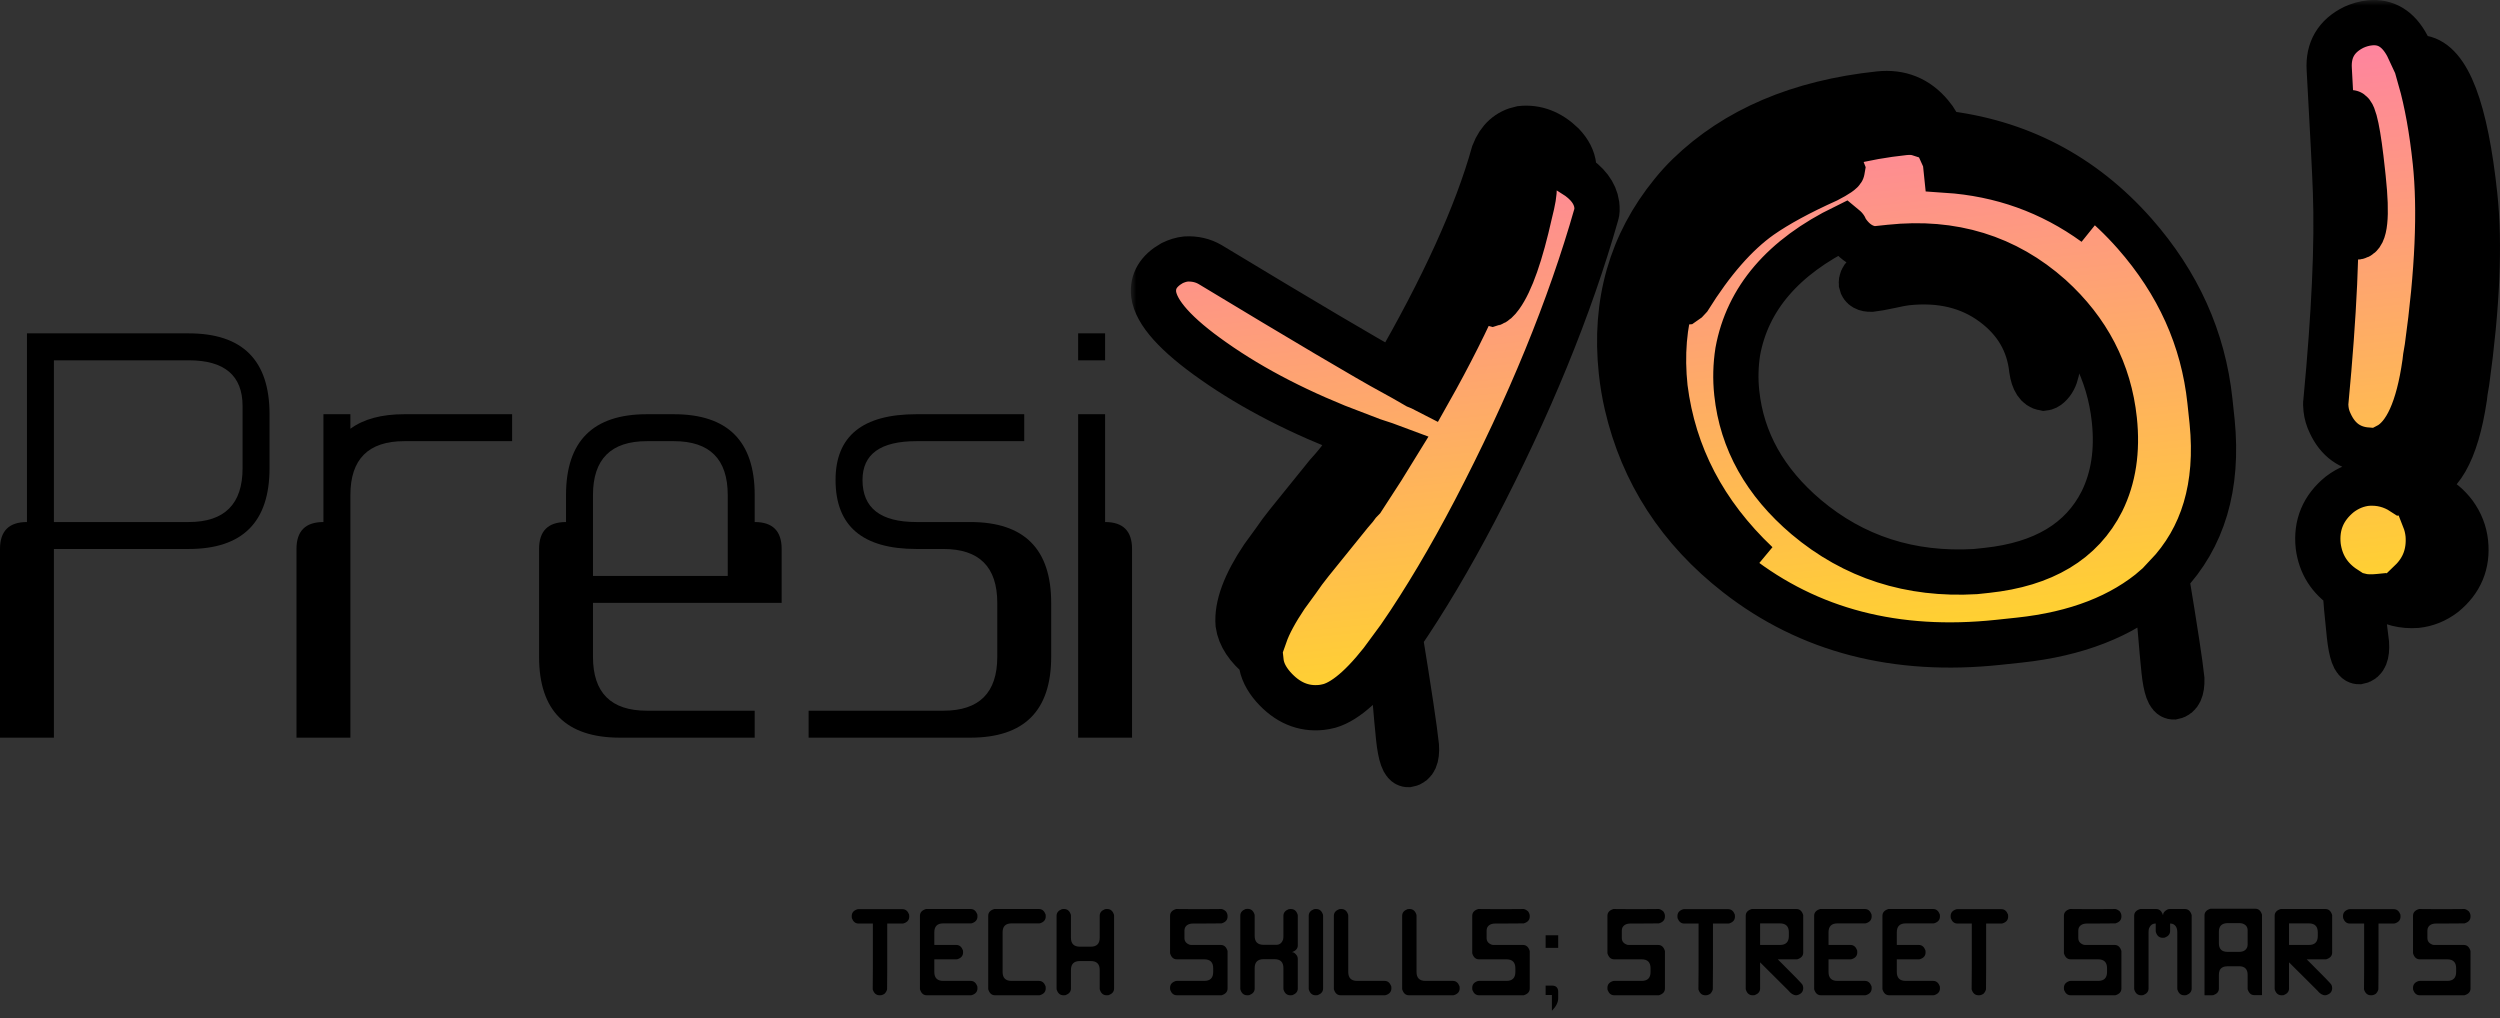 <svg width="221" height="90" viewBox="0 0 221 90" fill="none" xmlns="http://www.w3.org/2000/svg">
<rect x="0" y="0" width="221" height="90" fill="#333333" stroke="none"/>
<path d="M4.765 65.209H0V48.53C0 46.942 0.794 46.148 2.383 46.148V29.469H16.679C21.444 29.469 23.827 31.851 23.827 36.617V41.382C23.827 46.148 21.444 48.53 16.679 48.53H4.765V65.209ZM16.679 46.148C19.856 46.148 21.444 44.559 21.444 41.382V35.902C21.444 33.202 19.856 31.851 16.679 31.851H4.765V46.148H16.679Z" fill="black"/>
<path d="M30.975 43.765V65.209H26.209V48.53C26.209 46.942 27.004 46.148 28.592 46.148V36.617H30.975V37.904C32.135 37.046 33.723 36.617 35.74 36.617H45.271V38.999H35.74C32.563 38.999 30.975 40.588 30.975 43.765Z" fill="black"/>
<path d="M54.802 65.209C50.036 65.209 47.654 62.826 47.654 58.061V48.53C47.654 46.942 48.448 46.148 50.036 46.148V43.765C50.036 38.999 52.419 36.617 57.184 36.617H59.567C64.332 36.617 66.715 38.999 66.715 43.765V46.148C68.304 46.148 69.098 46.942 69.098 48.53V53.296H52.419V58.061C52.419 61.238 54.008 62.826 57.184 62.826H66.715V65.209H54.802ZM52.419 50.913H64.332V43.765C64.332 40.588 62.744 38.999 59.567 38.999H57.184C54.008 38.999 52.419 40.588 52.419 43.765V50.913Z" fill="black"/>
<path d="M76.246 42.431C76.246 44.909 77.834 46.148 81.011 46.148H85.777C90.542 46.148 92.925 48.53 92.925 53.296V58.061C92.925 62.826 90.542 65.209 85.777 65.209H71.481V62.826H83.394C86.571 62.826 88.159 61.238 88.159 58.061V53.296C88.159 50.119 86.571 48.53 83.394 48.53H81.011C76.246 48.53 73.863 46.497 73.863 42.431C73.863 38.555 76.246 36.617 81.011 36.617H90.542V38.999H81.011C77.834 38.999 76.246 40.143 76.246 42.431Z" fill="black"/>
<path d="M100.073 65.209H95.307V36.617H97.69V46.148C99.279 46.148 100.073 46.942 100.073 48.53V65.209ZM97.69 29.469V31.851H95.307V29.469H97.69Z" fill="black"/>
<mask id="path-2-outside-1_122_757" maskUnits="userSpaceOnUse" x="99.965" y="0" width="122" height="70" fill="black">
<rect fill="white" x="99.965" width="122" height="70"/>
<path d="M116.821 62.536C115.202 62.708 113.78 62.1 112.554 60.712C111.918 59.981 111.559 59.241 111.48 58.49L111.448 58.194C110.269 57.241 109.603 56.234 109.45 55.172C109.322 53.588 110.051 51.614 111.637 49.249C111.915 48.86 112.246 48.405 112.63 47.885C113.01 47.326 113.412 46.784 113.835 46.26C114.259 45.736 114.682 45.212 115.106 44.687C115.53 44.163 115.935 43.661 116.324 43.18C116.712 42.7 117.047 42.285 117.33 41.935C117.652 41.582 117.901 41.296 118.077 41.077L118.395 40.684C118.567 40.426 118.845 40.037 119.229 39.517C119.574 39.002 119.815 38.636 119.952 38.422C115.001 36.552 110.777 34.385 107.281 31.92C103.959 29.597 102.193 27.628 101.982 26.014C101.86 24.868 102.402 23.952 103.607 23.265C104.024 23.061 104.43 22.938 104.825 22.896C105.619 22.852 106.336 23.015 106.974 23.387C115.295 28.414 120.706 31.613 123.208 32.985C127.596 25.411 130.541 18.928 132.046 13.537C132.516 12.329 133.318 11.605 134.451 11.365C135.793 11.222 137.021 11.691 138.134 12.771C138.719 13.387 139.047 14.031 139.118 14.703C139.122 14.742 139.133 14.841 139.149 14.999C139.131 15.201 139.126 15.341 139.134 15.42C140.332 16.171 141.005 17.058 141.154 18.081C141.196 18.476 141.186 18.756 141.123 18.923C138.767 27.2 135.184 35.947 130.372 45.163C128.18 49.349 125.978 53.057 123.765 56.287C124.57 61.234 125.052 64.457 125.211 65.958C125.277 66.949 125.035 67.494 124.486 67.592C124.087 67.595 123.804 66.806 123.636 65.227C123.544 64.358 123.425 63.053 123.28 61.311C123.1 59.613 122.966 58.349 122.878 57.52C120.821 60.334 119.036 61.961 117.526 62.401C117.254 62.47 117.019 62.515 116.821 62.536ZM135.609 16.633C135.557 16.519 135.529 16.442 135.525 16.402C135.485 16.406 135.467 16.428 135.472 16.468L135.419 16.533C135.246 16.791 134.832 17.774 134.174 19.481C133.552 21.144 132.946 22.766 132.355 24.346L131.521 26.651C131.652 26.757 131.779 26.823 131.902 26.85C132.134 26.786 132.39 26.559 132.668 26.17C133.573 24.916 134.431 22.468 135.243 18.828C135.525 17.72 135.647 16.988 135.609 16.633ZM126.318 34.631C129.981 28.133 132.549 22.229 134.022 16.921C134.493 15.713 135.295 14.989 136.427 14.749C136.664 14.724 136.965 14.732 137.328 14.773C137.128 14.395 136.812 14.049 136.38 13.736C135.741 13.364 135.163 13.186 134.646 13.201C134.215 13.287 133.925 13.557 133.773 14.012C132.197 19.851 129.228 26.495 124.868 33.947C125.038 34.048 125.29 34.161 125.623 34.286C125.959 34.45 126.191 34.565 126.318 34.631ZM123.314 39.623C122.649 39.374 122.13 39.189 121.758 39.069C120.693 40.7 119.984 41.733 119.631 42.17C117.037 45.201 114.891 47.925 113.19 50.342C112.161 51.929 111.552 53.151 111.363 54.01C111.279 54.339 111.253 54.661 111.286 54.977C111.368 55.367 111.548 55.748 111.827 56.117C112.165 55.163 112.782 54.019 113.679 52.686C113.957 52.297 114.288 51.843 114.672 51.323C115.052 50.763 115.454 50.221 115.877 49.697C116.301 49.173 116.725 48.649 117.148 48.124C117.572 47.6 117.978 47.098 118.366 46.617C118.754 46.137 119.089 45.722 119.372 45.373C119.694 45.019 119.941 44.713 120.113 44.455L120.437 44.121C121.811 42.019 122.77 40.519 123.314 39.623Z"/>
<path d="M166.373 21.992C165.031 22.135 163.95 21.551 163.132 20.24C163.124 20.161 163.098 20.104 163.054 20.069C157.625 22.722 154.48 26.39 153.62 31.074C153.43 32.292 153.4 33.513 153.53 34.737C153.978 38.963 156.024 42.619 159.666 45.707C163.876 49.253 168.859 50.861 174.615 50.529C174.97 50.492 175.306 50.456 175.622 50.422C180.637 49.89 184.034 47.852 185.815 44.308C186.833 42.243 187.198 39.849 186.909 37.124C186.456 32.859 184.573 29.225 181.259 26.223C177.333 22.726 172.606 21.271 167.078 21.858L166.426 21.927L166.373 21.992ZM180.68 34.311C180.11 34.212 179.753 33.67 179.609 32.687C179.353 30.279 178.207 28.324 176.171 26.823C174.091 25.286 171.55 24.677 168.549 24.996C168.233 25.03 167.744 25.122 167.081 25.272C166.339 25.43 165.79 25.529 165.435 25.566C164.917 25.581 164.62 25.413 164.543 25.062C164.477 24.071 166.222 23.386 169.776 23.009C172.461 22.724 175.129 23.399 177.778 25.035C180.226 26.652 181.587 28.564 181.862 30.771C182.033 32.39 181.791 33.494 181.135 34.083C180.99 34.218 180.838 34.294 180.68 34.311ZM149.288 26.382C151.335 23.09 153.454 20.669 155.645 19.118C157.133 18.081 159.096 17.015 161.535 15.917C162.406 15.465 162.852 15.158 162.875 14.996C162.762 14.688 162.566 14.53 162.285 14.519C160.113 14.75 157.541 16.101 154.569 18.573C152.006 20.762 150.08 23.123 148.792 25.656C148.698 25.906 148.664 26.149 148.689 26.386C148.715 26.623 148.786 26.735 148.905 26.722C149.054 26.627 149.182 26.513 149.288 26.382ZM195.357 35.448L195.552 37.284C196.116 42.975 194.763 47.532 191.492 50.954C192.267 55.624 192.729 58.65 192.875 60.032C192.897 60.988 192.653 61.513 192.144 61.607C191.745 61.609 191.464 60.841 191.3 59.3C191.208 58.432 191.093 57.166 190.957 55.503C190.785 53.884 190.657 52.68 190.573 51.89C187.574 54.485 183.547 56.05 178.492 56.587L176.656 56.782C167.613 57.742 159.913 55.744 153.557 50.788C148.463 46.816 145.215 41.81 143.815 35.769C143.592 34.794 143.428 33.813 143.323 32.826C142.682 26.784 144.181 21.533 147.821 17.073C148.279 16.506 148.762 15.975 149.269 15.482C153.433 11.446 159.049 9.053 166.118 8.302C167.974 8.105 169.497 8.722 170.687 10.153C171.097 10.629 171.393 11.156 171.574 11.736C178.403 12.489 184.109 15.457 188.693 20.641C192.553 25.023 194.774 29.959 195.357 35.448ZM169.666 11.819C169.071 10.724 168.131 10.145 166.846 10.082C166.644 10.063 166.464 10.062 166.306 10.079C157.737 10.989 151.636 14.272 148.004 19.929C145.609 23.698 144.66 27.932 145.159 32.631C145.772 38.397 148.28 43.402 152.684 47.646C153.526 48.435 154.402 49.161 155.311 49.823C150.649 45.406 147.942 40.223 147.191 34.272C146.574 28.467 148.083 23.495 151.717 19.355C155.531 15.037 161.072 12.492 168.338 11.72C168.851 11.666 169.294 11.699 169.666 11.819ZM171.716 13.638C171.924 14.095 172.041 14.442 172.066 14.679C172.07 14.719 172.057 14.78 172.026 14.863C172.034 14.942 172.041 15.001 172.045 15.041C176.911 15.363 181.291 16.934 185.185 19.756C181.303 16.294 176.813 14.255 171.716 13.638Z"/>
<path d="M208.847 15.207C208.478 11.732 208.112 9.973 207.748 9.932C207.59 9.949 207.528 10.874 207.563 12.707C207.633 14.497 207.745 16.302 207.899 18.123L208.069 20.86C208.196 20.927 208.299 20.956 208.378 20.947C209.085 20.832 209.262 19.116 208.91 15.799L208.847 15.207ZM213.26 40.975C214.006 40.856 214.626 40.111 215.119 38.741C215.341 38.198 215.646 36.928 216.033 34.93C217.275 29.327 217.577 23.525 216.94 17.522C216.525 13.613 215.94 10.74 215.186 8.903C214.857 8.059 214.45 7.424 213.965 6.996C214.543 9.051 214.981 11.48 215.278 14.284C215.731 18.549 215.494 24.025 214.567 30.713C214.44 31.405 214.37 31.872 214.356 32.113C213.784 36.127 212.684 38.56 211.057 39.412C211.356 40.339 211.93 40.857 212.78 40.966C212.982 40.985 213.142 40.988 213.26 40.975ZM204.929 48.269C204.732 46.413 205.369 44.888 206.84 43.694C207.579 43.136 208.383 42.811 209.252 42.719C210.401 42.636 211.448 42.905 212.392 43.523L212.57 43.504C214.387 43.312 215.853 43.955 216.968 45.434C217.53 46.212 217.859 47.056 217.956 47.964C218.153 49.82 217.516 51.346 216.045 52.54C215.306 53.098 214.502 53.423 213.633 53.515C212.444 53.601 211.378 53.335 210.433 52.717L210.315 52.729C209.644 52.8 209.082 52.78 208.631 52.668C208.911 54.555 209.1 55.953 209.196 56.861C209.261 57.853 209.04 58.395 208.53 58.489C208.131 58.492 207.848 57.703 207.68 56.124C207.487 54.307 207.362 52.943 207.306 52.03C205.933 51.138 205.141 49.884 204.929 48.269ZM209.484 2.021C210.905 1.87 212.016 2.55 212.815 4.063C212.967 4.366 213.121 4.689 213.278 5.032C213.357 5.024 213.438 5.035 213.521 5.066C213.6 5.058 213.72 5.065 213.883 5.088L214.126 5.122C216.409 5.558 217.959 9.627 218.776 17.327C219.229 21.592 218.992 27.068 218.065 33.756C217.938 34.448 217.868 34.915 217.854 35.156C217.129 39.985 215.662 42.537 213.455 42.811C211.797 42.987 210.528 42.324 209.649 40.819C209.454 40.481 209.317 40.136 209.24 39.785C207.75 39.663 206.668 38.88 205.995 37.434C205.791 37.016 205.666 36.59 205.62 36.156C205.587 35.84 205.583 35.62 205.61 35.498C206.345 27.752 206.628 21.572 206.457 16.958C206.399 15.287 206.215 11.672 205.905 6.114C205.804 4.408 206.531 3.173 208.087 2.408C208.544 2.2 209.01 2.071 209.484 2.021ZM214.321 45.894C214.486 46.316 214.594 46.764 214.644 47.238C214.78 48.901 214.269 50.293 213.11 51.414L213.407 51.383C214.591 51.257 215.38 50.594 215.771 49.394C215.887 48.983 215.924 48.579 215.882 48.184C215.73 47.123 215.209 46.359 214.321 45.894Z"/>
</mask>
<path d="M116.821 62.536C115.202 62.708 113.78 62.1 112.554 60.712C111.918 59.981 111.559 59.241 111.48 58.49L111.448 58.194C110.269 57.241 109.603 56.234 109.45 55.172C109.322 53.588 110.051 51.614 111.637 49.249C111.915 48.86 112.246 48.405 112.63 47.885C113.01 47.326 113.412 46.784 113.835 46.26C114.259 45.736 114.682 45.212 115.106 44.687C115.53 44.163 115.935 43.661 116.324 43.18C116.712 42.7 117.047 42.285 117.33 41.935C117.652 41.582 117.901 41.296 118.077 41.077L118.395 40.684C118.567 40.426 118.845 40.037 119.229 39.517C119.574 39.002 119.815 38.636 119.952 38.422C115.001 36.552 110.777 34.385 107.281 31.92C103.959 29.597 102.193 27.628 101.982 26.014C101.86 24.868 102.402 23.952 103.607 23.265C104.024 23.061 104.43 22.938 104.825 22.896C105.619 22.852 106.336 23.015 106.974 23.387C115.295 28.414 120.706 31.613 123.208 32.985C127.596 25.411 130.541 18.928 132.046 13.537C132.516 12.329 133.318 11.605 134.451 11.365C135.793 11.222 137.021 11.691 138.134 12.771C138.719 13.387 139.047 14.031 139.118 14.703C139.122 14.742 139.133 14.841 139.149 14.999C139.131 15.201 139.126 15.341 139.134 15.42C140.332 16.171 141.005 17.058 141.154 18.081C141.196 18.476 141.186 18.756 141.123 18.923C138.767 27.2 135.184 35.947 130.372 45.163C128.18 49.349 125.978 53.057 123.765 56.287C124.57 61.234 125.052 64.457 125.211 65.958C125.277 66.949 125.035 67.494 124.486 67.592C124.087 67.595 123.804 66.806 123.636 65.227C123.544 64.358 123.425 63.053 123.28 61.311C123.1 59.613 122.966 58.349 122.878 57.52C120.821 60.334 119.036 61.961 117.526 62.401C117.254 62.47 117.019 62.515 116.821 62.536ZM135.609 16.633C135.557 16.519 135.529 16.442 135.525 16.402C135.485 16.406 135.467 16.428 135.472 16.468L135.419 16.533C135.246 16.791 134.832 17.774 134.174 19.481C133.552 21.144 132.946 22.766 132.355 24.346L131.521 26.651C131.652 26.757 131.779 26.823 131.902 26.85C132.134 26.786 132.39 26.559 132.668 26.17C133.573 24.916 134.431 22.468 135.243 18.828C135.525 17.72 135.647 16.988 135.609 16.633ZM126.318 34.631C129.981 28.133 132.549 22.229 134.022 16.921C134.493 15.713 135.295 14.989 136.427 14.749C136.664 14.724 136.965 14.732 137.328 14.773C137.128 14.395 136.812 14.049 136.38 13.736C135.741 13.364 135.163 13.186 134.646 13.201C134.215 13.287 133.925 13.557 133.773 14.012C132.197 19.851 129.228 26.495 124.868 33.947C125.038 34.048 125.29 34.161 125.623 34.286C125.959 34.45 126.191 34.565 126.318 34.631ZM123.314 39.623C122.649 39.374 122.13 39.189 121.758 39.069C120.693 40.7 119.984 41.733 119.631 42.17C117.037 45.201 114.891 47.925 113.19 50.342C112.161 51.929 111.552 53.151 111.363 54.01C111.279 54.339 111.253 54.661 111.286 54.977C111.368 55.367 111.548 55.748 111.827 56.117C112.165 55.163 112.782 54.019 113.679 52.686C113.957 52.297 114.288 51.843 114.672 51.323C115.052 50.763 115.454 50.221 115.877 49.697C116.301 49.173 116.725 48.649 117.148 48.124C117.572 47.6 117.978 47.098 118.366 46.617C118.754 46.137 119.089 45.722 119.372 45.373C119.694 45.019 119.941 44.713 120.113 44.455L120.437 44.121C121.811 42.019 122.77 40.519 123.314 39.623Z" fill="url(#paint0_linear_122_757)"/>
<path d="M166.373 21.992C165.031 22.135 163.95 21.551 163.132 20.24C163.124 20.161 163.098 20.104 163.054 20.069C157.625 22.722 154.48 26.39 153.62 31.074C153.43 32.292 153.4 33.513 153.53 34.737C153.978 38.963 156.024 42.619 159.666 45.707C163.876 49.253 168.859 50.861 174.615 50.529C174.97 50.492 175.306 50.456 175.622 50.422C180.637 49.89 184.034 47.852 185.815 44.308C186.833 42.243 187.198 39.849 186.909 37.124C186.456 32.859 184.573 29.225 181.259 26.223C177.333 22.726 172.606 21.271 167.078 21.858L166.426 21.927L166.373 21.992ZM180.68 34.311C180.11 34.212 179.753 33.67 179.609 32.687C179.353 30.279 178.207 28.324 176.171 26.823C174.091 25.286 171.55 24.677 168.549 24.996C168.233 25.03 167.744 25.122 167.081 25.272C166.339 25.43 165.79 25.529 165.435 25.566C164.917 25.581 164.62 25.413 164.543 25.062C164.477 24.071 166.222 23.386 169.776 23.009C172.461 22.724 175.129 23.399 177.778 25.035C180.226 26.652 181.587 28.564 181.862 30.771C182.033 32.39 181.791 33.494 181.135 34.083C180.99 34.218 180.838 34.294 180.68 34.311ZM149.288 26.382C151.335 23.09 153.454 20.669 155.645 19.118C157.133 18.081 159.096 17.015 161.535 15.917C162.406 15.465 162.852 15.158 162.875 14.996C162.762 14.688 162.566 14.53 162.285 14.519C160.113 14.75 157.541 16.101 154.569 18.573C152.006 20.762 150.08 23.123 148.792 25.656C148.698 25.906 148.664 26.149 148.689 26.386C148.715 26.623 148.786 26.735 148.905 26.722C149.054 26.627 149.182 26.513 149.288 26.382ZM195.357 35.448L195.552 37.284C196.116 42.975 194.763 47.532 191.492 50.954C192.267 55.624 192.729 58.65 192.875 60.032C192.897 60.988 192.653 61.513 192.144 61.607C191.745 61.609 191.464 60.841 191.3 59.3C191.208 58.432 191.093 57.166 190.957 55.503C190.785 53.884 190.657 52.68 190.573 51.89C187.574 54.485 183.547 56.05 178.492 56.587L176.656 56.782C167.613 57.742 159.913 55.744 153.557 50.788C148.463 46.816 145.215 41.81 143.815 35.769C143.592 34.794 143.428 33.813 143.323 32.826C142.682 26.784 144.181 21.533 147.821 17.073C148.279 16.506 148.762 15.975 149.269 15.482C153.433 11.446 159.049 9.053 166.118 8.302C167.974 8.105 169.497 8.722 170.687 10.153C171.097 10.629 171.393 11.156 171.574 11.736C178.403 12.489 184.109 15.457 188.693 20.641C192.553 25.023 194.774 29.959 195.357 35.448ZM169.666 11.819C169.071 10.724 168.131 10.145 166.846 10.082C166.644 10.063 166.464 10.062 166.306 10.079C157.737 10.989 151.636 14.272 148.004 19.929C145.609 23.698 144.66 27.932 145.159 32.631C145.772 38.397 148.28 43.402 152.684 47.646C153.526 48.435 154.402 49.161 155.311 49.823C150.649 45.406 147.942 40.223 147.191 34.272C146.574 28.467 148.083 23.495 151.717 19.355C155.531 15.037 161.072 12.492 168.338 11.72C168.851 11.666 169.294 11.699 169.666 11.819ZM171.716 13.638C171.924 14.095 172.041 14.442 172.066 14.679C172.07 14.719 172.057 14.78 172.026 14.863C172.034 14.942 172.041 15.001 172.045 15.041C176.911 15.363 181.291 16.934 185.185 19.756C181.303 16.294 176.813 14.255 171.716 13.638Z" fill="url(#paint1_linear_122_757)"/>
<path d="M208.847 15.207C208.478 11.732 208.112 9.973 207.748 9.932C207.59 9.949 207.528 10.874 207.563 12.707C207.633 14.497 207.745 16.302 207.899 18.123L208.069 20.86C208.196 20.927 208.299 20.956 208.378 20.947C209.085 20.832 209.262 19.116 208.91 15.799L208.847 15.207ZM213.26 40.975C214.006 40.856 214.626 40.111 215.119 38.741C215.341 38.198 215.646 36.928 216.033 34.93C217.275 29.327 217.577 23.525 216.94 17.522C216.525 13.613 215.94 10.74 215.186 8.903C214.857 8.059 214.45 7.424 213.965 6.996C214.543 9.051 214.981 11.48 215.278 14.284C215.731 18.549 215.494 24.025 214.567 30.713C214.44 31.405 214.37 31.872 214.356 32.113C213.784 36.127 212.684 38.56 211.057 39.412C211.356 40.339 211.93 40.857 212.78 40.966C212.982 40.985 213.142 40.988 213.26 40.975ZM204.929 48.269C204.732 46.413 205.369 44.888 206.84 43.694C207.579 43.136 208.383 42.811 209.252 42.719C210.401 42.636 211.448 42.905 212.392 43.523L212.57 43.504C214.387 43.312 215.853 43.955 216.968 45.434C217.53 46.212 217.859 47.056 217.956 47.964C218.153 49.82 217.516 51.346 216.045 52.54C215.306 53.098 214.502 53.423 213.633 53.515C212.444 53.601 211.378 53.335 210.433 52.717L210.315 52.729C209.644 52.8 209.082 52.78 208.631 52.668C208.911 54.555 209.1 55.953 209.196 56.861C209.261 57.853 209.04 58.395 208.53 58.489C208.131 58.492 207.848 57.703 207.68 56.124C207.487 54.307 207.362 52.943 207.306 52.03C205.933 51.138 205.141 49.884 204.929 48.269ZM209.484 2.021C210.905 1.87 212.016 2.55 212.815 4.063C212.967 4.366 213.121 4.689 213.278 5.032C213.357 5.024 213.438 5.035 213.521 5.066C213.6 5.058 213.72 5.065 213.883 5.088L214.126 5.122C216.409 5.558 217.959 9.627 218.776 17.327C219.229 21.592 218.992 27.068 218.065 33.756C217.938 34.448 217.868 34.915 217.854 35.156C217.129 39.985 215.662 42.537 213.455 42.811C211.797 42.987 210.528 42.324 209.649 40.819C209.454 40.481 209.317 40.136 209.24 39.785C207.75 39.663 206.668 38.88 205.995 37.434C205.791 37.016 205.666 36.59 205.62 36.156C205.587 35.84 205.583 35.62 205.61 35.498C206.345 27.752 206.628 21.572 206.457 16.958C206.399 15.287 206.215 11.672 205.905 6.114C205.804 4.408 206.531 3.173 208.087 2.408C208.544 2.2 209.01 2.071 209.484 2.021ZM214.321 45.894C214.486 46.316 214.594 46.764 214.644 47.238C214.78 48.901 214.269 50.293 213.11 51.414L213.407 51.383C214.591 51.257 215.38 50.594 215.771 49.394C215.887 48.983 215.924 48.579 215.882 48.184C215.73 47.123 215.209 46.359 214.321 45.894Z" fill="url(#paint2_linear_122_757)"/>
<path d="M116.821 62.536C115.202 62.708 113.78 62.1 112.554 60.712C111.918 59.981 111.559 59.241 111.48 58.49L111.448 58.194C110.269 57.241 109.603 56.234 109.45 55.172C109.322 53.588 110.051 51.614 111.637 49.249C111.915 48.86 112.246 48.405 112.63 47.885C113.01 47.326 113.412 46.784 113.835 46.26C114.259 45.736 114.682 45.212 115.106 44.687C115.53 44.163 115.935 43.661 116.324 43.18C116.712 42.7 117.047 42.285 117.33 41.935C117.652 41.582 117.901 41.296 118.077 41.077L118.395 40.684C118.567 40.426 118.845 40.037 119.229 39.517C119.574 39.002 119.815 38.636 119.952 38.422C115.001 36.552 110.777 34.385 107.281 31.92C103.959 29.597 102.193 27.628 101.982 26.014C101.86 24.868 102.402 23.952 103.607 23.265C104.024 23.061 104.43 22.938 104.825 22.896C105.619 22.852 106.336 23.015 106.974 23.387C115.295 28.414 120.706 31.613 123.208 32.985C127.596 25.411 130.541 18.928 132.046 13.537C132.516 12.329 133.318 11.605 134.451 11.365C135.793 11.222 137.021 11.691 138.134 12.771C138.719 13.387 139.047 14.031 139.118 14.703C139.122 14.742 139.133 14.841 139.149 14.999C139.131 15.201 139.126 15.341 139.134 15.42C140.332 16.171 141.005 17.058 141.154 18.081C141.196 18.476 141.186 18.756 141.123 18.923C138.767 27.2 135.184 35.947 130.372 45.163C128.18 49.349 125.978 53.057 123.765 56.287C124.57 61.234 125.052 64.457 125.211 65.958C125.277 66.949 125.035 67.494 124.486 67.592C124.087 67.595 123.804 66.806 123.636 65.227C123.544 64.358 123.425 63.053 123.28 61.311C123.1 59.613 122.966 58.349 122.878 57.52C120.821 60.334 119.036 61.961 117.526 62.401C117.254 62.47 117.019 62.515 116.821 62.536ZM135.609 16.633C135.557 16.519 135.529 16.442 135.525 16.402C135.485 16.406 135.467 16.428 135.472 16.468L135.419 16.533C135.246 16.791 134.832 17.774 134.174 19.481C133.552 21.144 132.946 22.766 132.355 24.346L131.521 26.651C131.652 26.757 131.779 26.823 131.902 26.85C132.134 26.786 132.39 26.559 132.668 26.17C133.573 24.916 134.431 22.468 135.243 18.828C135.525 17.72 135.647 16.988 135.609 16.633ZM126.318 34.631C129.981 28.133 132.549 22.229 134.022 16.921C134.493 15.713 135.295 14.989 136.427 14.749C136.664 14.724 136.965 14.732 137.328 14.773C137.128 14.395 136.812 14.049 136.38 13.736C135.741 13.364 135.163 13.186 134.646 13.201C134.215 13.287 133.925 13.557 133.773 14.012C132.197 19.851 129.228 26.495 124.868 33.947C125.038 34.048 125.29 34.161 125.623 34.286C125.959 34.45 126.191 34.565 126.318 34.631ZM123.314 39.623C122.649 39.374 122.13 39.189 121.758 39.069C120.693 40.7 119.984 41.733 119.631 42.17C117.037 45.201 114.891 47.925 113.19 50.342C112.161 51.929 111.552 53.151 111.363 54.01C111.279 54.339 111.253 54.661 111.286 54.977C111.368 55.367 111.548 55.748 111.827 56.117C112.165 55.163 112.782 54.019 113.679 52.686C113.957 52.297 114.288 51.843 114.672 51.323C115.052 50.763 115.454 50.221 115.877 49.697C116.301 49.173 116.725 48.649 117.148 48.124C117.572 47.6 117.978 47.098 118.366 46.617C118.754 46.137 119.089 45.722 119.372 45.373C119.694 45.019 119.941 44.713 120.113 44.455L120.437 44.121C121.811 42.019 122.77 40.519 123.314 39.623Z" stroke="black" stroke-width="4" mask="url(#path-2-outside-1_122_757)"/>
<path d="M166.373 21.992C165.031 22.135 163.95 21.551 163.132 20.24C163.124 20.161 163.098 20.104 163.054 20.069C157.625 22.722 154.48 26.39 153.62 31.074C153.43 32.292 153.4 33.513 153.53 34.737C153.978 38.963 156.024 42.619 159.666 45.707C163.876 49.253 168.859 50.861 174.615 50.529C174.97 50.492 175.306 50.456 175.622 50.422C180.637 49.89 184.034 47.852 185.815 44.308C186.833 42.243 187.198 39.849 186.909 37.124C186.456 32.859 184.573 29.225 181.259 26.223C177.333 22.726 172.606 21.271 167.078 21.858L166.426 21.927L166.373 21.992ZM180.68 34.311C180.11 34.212 179.753 33.67 179.609 32.687C179.353 30.279 178.207 28.324 176.171 26.823C174.091 25.286 171.55 24.677 168.549 24.996C168.233 25.03 167.744 25.122 167.081 25.272C166.339 25.43 165.79 25.529 165.435 25.566C164.917 25.581 164.62 25.413 164.543 25.062C164.477 24.071 166.222 23.386 169.776 23.009C172.461 22.724 175.129 23.399 177.778 25.035C180.226 26.652 181.587 28.564 181.862 30.771C182.033 32.39 181.791 33.494 181.135 34.083C180.99 34.218 180.838 34.294 180.68 34.311ZM149.288 26.382C151.335 23.09 153.454 20.669 155.645 19.118C157.133 18.081 159.096 17.015 161.535 15.917C162.406 15.465 162.852 15.158 162.875 14.996C162.762 14.688 162.566 14.53 162.285 14.519C160.113 14.75 157.541 16.101 154.569 18.573C152.006 20.762 150.08 23.123 148.792 25.656C148.698 25.906 148.664 26.149 148.689 26.386C148.715 26.623 148.786 26.735 148.905 26.722C149.054 26.627 149.182 26.513 149.288 26.382ZM195.357 35.448L195.552 37.284C196.116 42.975 194.763 47.532 191.492 50.954C192.267 55.624 192.729 58.65 192.875 60.032C192.897 60.988 192.653 61.513 192.144 61.607C191.745 61.609 191.464 60.841 191.3 59.3C191.208 58.432 191.093 57.166 190.957 55.503C190.785 53.884 190.657 52.68 190.573 51.89C187.574 54.485 183.547 56.05 178.492 56.587L176.656 56.782C167.613 57.742 159.913 55.744 153.557 50.788C148.463 46.816 145.215 41.81 143.815 35.769C143.592 34.794 143.428 33.813 143.323 32.826C142.682 26.784 144.181 21.533 147.821 17.073C148.279 16.506 148.762 15.975 149.269 15.482C153.433 11.446 159.049 9.053 166.118 8.302C167.974 8.105 169.497 8.722 170.687 10.153C171.097 10.629 171.393 11.156 171.574 11.736C178.403 12.489 184.109 15.457 188.693 20.641C192.553 25.023 194.774 29.959 195.357 35.448ZM169.666 11.819C169.071 10.724 168.131 10.145 166.846 10.082C166.644 10.063 166.464 10.062 166.306 10.079C157.737 10.989 151.636 14.272 148.004 19.929C145.609 23.698 144.66 27.932 145.159 32.631C145.772 38.397 148.28 43.402 152.684 47.646C153.526 48.435 154.402 49.161 155.311 49.823C150.649 45.406 147.942 40.223 147.191 34.272C146.574 28.467 148.083 23.495 151.717 19.355C155.531 15.037 161.072 12.492 168.338 11.72C168.851 11.666 169.294 11.699 169.666 11.819ZM171.716 13.638C171.924 14.095 172.041 14.442 172.066 14.679C172.07 14.719 172.057 14.78 172.026 14.863C172.034 14.942 172.041 15.001 172.045 15.041C176.911 15.363 181.291 16.934 185.185 19.756C181.303 16.294 176.813 14.255 171.716 13.638Z" stroke="black" stroke-width="4" mask="url(#path-2-outside-1_122_757)"/>
<path d="M208.847 15.207C208.478 11.732 208.112 9.973 207.748 9.932C207.59 9.949 207.528 10.874 207.563 12.707C207.633 14.497 207.745 16.302 207.899 18.123L208.069 20.86C208.196 20.927 208.299 20.956 208.378 20.947C209.085 20.832 209.262 19.116 208.91 15.799L208.847 15.207ZM213.26 40.975C214.006 40.856 214.626 40.111 215.119 38.741C215.341 38.198 215.646 36.928 216.033 34.93C217.275 29.327 217.577 23.525 216.94 17.522C216.525 13.613 215.94 10.74 215.186 8.903C214.857 8.059 214.45 7.424 213.965 6.996C214.543 9.051 214.981 11.48 215.278 14.284C215.731 18.549 215.494 24.025 214.567 30.713C214.44 31.405 214.37 31.872 214.356 32.113C213.784 36.127 212.684 38.56 211.057 39.412C211.356 40.339 211.93 40.857 212.78 40.966C212.982 40.985 213.142 40.988 213.26 40.975ZM204.929 48.269C204.732 46.413 205.369 44.888 206.84 43.694C207.579 43.136 208.383 42.811 209.252 42.719C210.401 42.636 211.448 42.905 212.392 43.523L212.57 43.504C214.387 43.312 215.853 43.955 216.968 45.434C217.53 46.212 217.859 47.056 217.956 47.964C218.153 49.82 217.516 51.346 216.045 52.54C215.306 53.098 214.502 53.423 213.633 53.515C212.444 53.601 211.378 53.335 210.433 52.717L210.315 52.729C209.644 52.8 209.082 52.78 208.631 52.668C208.911 54.555 209.1 55.953 209.196 56.861C209.261 57.853 209.04 58.395 208.53 58.489C208.131 58.492 207.848 57.703 207.68 56.124C207.487 54.307 207.362 52.943 207.306 52.03C205.933 51.138 205.141 49.884 204.929 48.269ZM209.484 2.021C210.905 1.87 212.016 2.55 212.815 4.063C212.967 4.366 213.121 4.689 213.278 5.032C213.357 5.024 213.438 5.035 213.521 5.066C213.6 5.058 213.72 5.065 213.883 5.088L214.126 5.122C216.409 5.558 217.959 9.627 218.776 17.327C219.229 21.592 218.992 27.068 218.065 33.756C217.938 34.448 217.868 34.915 217.854 35.156C217.129 39.985 215.662 42.537 213.455 42.811C211.797 42.987 210.528 42.324 209.649 40.819C209.454 40.481 209.317 40.136 209.24 39.785C207.75 39.663 206.668 38.88 205.995 37.434C205.791 37.016 205.666 36.59 205.62 36.156C205.587 35.84 205.583 35.62 205.61 35.498C206.345 27.752 206.628 21.572 206.457 16.958C206.399 15.287 206.215 11.672 205.905 6.114C205.804 4.408 206.531 3.173 208.087 2.408C208.544 2.2 209.01 2.071 209.484 2.021ZM214.321 45.894C214.486 46.316 214.594 46.764 214.644 47.238C214.78 48.901 214.269 50.293 213.11 51.414L213.407 51.383C214.591 51.257 215.38 50.594 215.771 49.394C215.887 48.983 215.924 48.579 215.882 48.184C215.73 47.123 215.209 46.359 214.321 45.894Z" stroke="black" stroke-width="4" mask="url(#path-2-outside-1_122_757)"/>
<path d="M136.633 87.127H137.189C137.559 87.127 137.745 87.312 137.745 87.683V88.239C137.745 88.61 137.559 88.98 137.189 89.351V87.956H136.633V87.127ZM137.745 82.68H136.633V83.791H137.745V82.68Z" fill="black"/>
<path d="M75.89 80.37H79.779C80.048 80.37 80.243 80.527 80.363 80.84C80.372 80.897 80.376 80.944 80.376 80.98V81.031C80.376 81.312 80.224 81.507 79.919 81.615C79.885 81.632 79.838 81.641 79.779 81.641H78.432V85.593C78.432 86.025 78.427 86.643 78.419 87.448C78.396 87.579 78.324 87.711 78.203 87.842C78.07 87.935 77.938 87.982 77.809 87.982H77.758C77.46 87.982 77.256 87.808 77.148 87.461C77.157 86.631 77.161 86.008 77.161 85.593V81.641H75.89C75.621 81.641 75.426 81.484 75.306 81.171C75.297 81.113 75.293 81.067 75.293 81.031V80.98C75.293 80.698 75.445 80.503 75.75 80.395C75.784 80.378 75.831 80.37 75.89 80.37Z" fill="black"/>
<path d="M85.809 80.357C86.078 80.357 86.272 80.514 86.393 80.827C86.402 80.885 86.406 80.931 86.406 80.967V81.018C86.406 81.3 86.253 81.495 85.948 81.603C85.915 81.62 85.868 81.628 85.809 81.628H83.381C82.856 81.628 82.594 81.891 82.594 82.416V83.534H84.538C84.807 83.534 85.002 83.691 85.122 84.004C85.131 84.061 85.135 84.108 85.135 84.144V84.195C85.135 84.477 84.983 84.671 84.678 84.779C84.644 84.796 84.597 84.805 84.538 84.805H82.594V85.923C82.594 86.448 82.856 86.711 83.381 86.711H85.809C86.078 86.711 86.272 86.868 86.393 87.181C86.402 87.238 86.406 87.285 86.406 87.321V87.372C86.406 87.653 86.253 87.848 85.948 87.956C85.915 87.973 85.868 87.982 85.809 87.982H81.92C81.63 87.982 81.431 87.804 81.323 87.448V80.954C81.323 80.664 81.501 80.465 81.856 80.357H85.809Z" fill="black"/>
<path d="M91.845 80.357C92.114 80.357 92.308 80.514 92.429 80.827C92.438 80.885 92.442 80.931 92.442 80.967V81.018C92.442 81.3 92.29 81.495 91.984 81.603C91.951 81.62 91.904 81.628 91.845 81.628H89.418C88.892 81.628 88.63 81.891 88.63 82.416V85.923C88.63 86.448 88.892 86.711 89.418 86.711H91.845C92.114 86.711 92.308 86.868 92.429 87.181C92.438 87.238 92.442 87.285 92.442 87.321V87.372C92.442 87.653 92.29 87.848 91.984 87.956C91.951 87.973 91.904 87.982 91.845 87.982H87.956C87.666 87.982 87.467 87.804 87.359 87.448V80.954C87.359 80.664 87.537 80.465 87.893 80.357H91.845Z" fill="black"/>
<path d="M94.011 80.357H94.062C94.344 80.357 94.539 80.51 94.647 80.815C94.664 80.849 94.672 80.895 94.672 80.954V82.899C94.672 83.424 94.935 83.687 95.46 83.687H96.426C96.951 83.687 97.214 83.424 97.214 82.899V80.954C97.214 80.686 97.37 80.491 97.684 80.37C97.741 80.361 97.788 80.357 97.824 80.357H97.874C98.156 80.357 98.351 80.51 98.459 80.815C98.476 80.849 98.484 80.895 98.484 80.954V87.385C98.484 87.653 98.328 87.848 98.014 87.969C97.957 87.978 97.91 87.982 97.874 87.982H97.824C97.542 87.982 97.347 87.829 97.239 87.524C97.222 87.49 97.214 87.444 97.214 87.385V85.745C97.214 85.22 96.951 84.957 96.426 84.957H95.46C94.935 84.957 94.672 85.22 94.672 85.745V87.385C94.672 87.653 94.515 87.848 94.202 87.969C94.145 87.978 94.098 87.982 94.062 87.982H94.011C93.73 87.982 93.535 87.829 93.427 87.524C93.41 87.49 93.401 87.444 93.401 87.385V80.954C93.401 80.686 93.558 80.491 93.872 80.37C93.929 80.361 93.975 80.357 94.011 80.357Z" fill="black"/>
<path d="M103.968 80.357C104.773 80.366 105.391 80.37 105.823 80.37H106.128C106.56 80.37 107.179 80.366 107.983 80.357C108.115 80.38 108.246 80.453 108.377 80.573C108.471 80.707 108.517 80.838 108.517 80.967V81.018C108.517 81.312 108.352 81.511 108.022 81.615C108.013 81.615 108 81.62 107.983 81.628C107.179 81.636 106.56 81.641 106.128 81.641H105.48C105.103 81.641 104.857 81.772 104.743 82.035C104.718 82.13 104.705 82.206 104.705 82.263V82.924C104.705 83.214 104.866 83.413 105.188 83.521C105.232 83.53 105.275 83.534 105.315 83.534H107.92C108.21 83.534 108.409 83.712 108.517 84.068V87.385C108.517 87.675 108.339 87.874 107.983 87.982H104.031C103.762 87.982 103.568 87.825 103.447 87.512C103.438 87.454 103.434 87.408 103.434 87.372V87.321C103.434 87.039 103.587 86.844 103.892 86.736C103.925 86.719 103.972 86.711 104.031 86.711H106.459C106.984 86.711 107.246 86.448 107.246 85.923V85.593C107.246 85.067 106.984 84.805 106.459 84.805H104.031C103.741 84.805 103.542 84.627 103.434 84.271V80.954C103.434 80.664 103.612 80.465 103.968 80.357Z" fill="black"/>
<path d="M110.252 80.344H110.303C110.584 80.344 110.779 80.497 110.887 80.802C110.904 80.836 110.913 80.882 110.913 80.942V82.734C110.913 83.259 111.175 83.521 111.7 83.521H112.831C113.122 83.521 113.321 83.36 113.429 83.038C113.446 82.947 113.454 82.85 113.454 82.746V80.954C113.454 80.686 113.611 80.491 113.924 80.37C113.981 80.361 114.028 80.357 114.064 80.357H114.115C114.397 80.357 114.591 80.51 114.699 80.815C114.716 80.849 114.725 80.895 114.725 80.954V83.572C114.725 83.829 114.577 84.019 114.28 84.144L114.217 84.157V84.169C114.365 84.169 114.513 84.28 114.661 84.5C114.704 84.595 114.725 84.68 114.725 84.754V87.385C114.725 87.653 114.568 87.848 114.255 87.969C114.197 87.978 114.151 87.982 114.115 87.982H114.064C113.782 87.982 113.587 87.829 113.479 87.524C113.463 87.49 113.454 87.444 113.454 87.385V85.58C113.454 85.055 113.191 84.792 112.666 84.792H111.7C111.175 84.792 110.913 85.055 110.913 85.58V87.385C110.913 87.653 110.756 87.848 110.442 87.969C110.385 87.978 110.339 87.982 110.303 87.982H110.252C109.97 87.982 109.775 87.829 109.667 87.524C109.65 87.49 109.642 87.444 109.642 87.385V80.942C109.642 80.673 109.799 80.478 110.112 80.357C110.169 80.349 110.216 80.344 110.252 80.344Z" fill="black"/>
<path d="M116.301 80.357H116.351C116.633 80.357 116.828 80.51 116.936 80.815C116.953 80.849 116.961 80.895 116.961 80.954V87.385C116.961 87.653 116.805 87.848 116.491 87.969C116.434 87.978 116.387 87.982 116.351 87.982H116.301C116.019 87.982 115.824 87.829 115.716 87.524C115.699 87.49 115.691 87.444 115.691 87.385V80.954C115.691 80.686 115.847 80.491 116.161 80.37C116.218 80.361 116.265 80.357 116.301 80.357Z" fill="black"/>
<path d="M118.524 80.357H118.575C118.857 80.357 119.052 80.51 119.16 80.815C119.177 80.849 119.185 80.895 119.185 80.954V85.923C119.185 86.448 119.448 86.711 119.973 86.711H122.4C122.669 86.711 122.864 86.868 122.985 87.181C122.993 87.238 122.998 87.285 122.998 87.321V87.372C122.998 87.653 122.845 87.848 122.54 87.956C122.506 87.973 122.46 87.982 122.4 87.982H118.512C118.222 87.982 118.022 87.804 117.914 87.448V80.954C117.914 80.686 118.071 80.491 118.385 80.37C118.442 80.361 118.488 80.357 118.524 80.357Z" fill="black"/>
<path d="M124.561 80.357H124.611C124.893 80.357 125.088 80.51 125.196 80.815C125.213 80.849 125.221 80.895 125.221 80.954V85.923C125.221 86.448 125.484 86.711 126.009 86.711H128.436C128.705 86.711 128.9 86.868 129.021 87.181C129.029 87.238 129.034 87.285 129.034 87.321V87.372C129.034 87.653 128.881 87.848 128.576 87.956C128.542 87.973 128.496 87.982 128.436 87.982H124.548C124.258 87.982 124.059 87.804 123.951 87.448V80.954C123.951 80.686 124.107 80.491 124.421 80.37C124.478 80.361 124.525 80.357 124.561 80.357Z" fill="black"/>
<path d="M130.679 80.357C131.484 80.366 132.103 80.37 132.535 80.37H132.84C133.272 80.37 133.89 80.366 134.695 80.357C134.826 80.38 134.958 80.453 135.089 80.573C135.182 80.707 135.229 80.838 135.229 80.967V81.018C135.229 81.312 135.063 81.511 134.733 81.615C134.725 81.615 134.712 81.62 134.695 81.628C133.89 81.636 133.272 81.641 132.84 81.641H132.192C131.815 81.641 131.569 81.772 131.454 82.035C131.429 82.13 131.416 82.206 131.416 82.263V82.924C131.416 83.214 131.577 83.413 131.899 83.521C131.944 83.53 131.986 83.534 132.026 83.534H134.631C134.922 83.534 135.121 83.712 135.229 84.068V87.385C135.229 87.675 135.051 87.874 134.695 87.982H130.743C130.474 87.982 130.279 87.825 130.158 87.512C130.15 87.454 130.146 87.408 130.146 87.372V87.321C130.146 87.039 130.298 86.844 130.603 86.736C130.637 86.719 130.684 86.711 130.743 86.711H133.17C133.695 86.711 133.958 86.448 133.958 85.923V85.593C133.958 85.067 133.695 84.805 133.17 84.805H130.743C130.453 84.805 130.254 84.627 130.146 84.271V80.954C130.146 80.664 130.323 80.465 130.679 80.357Z" fill="black"/>
<path d="M142.631 80.357C143.436 80.366 144.054 80.37 144.486 80.37H144.791C145.223 80.37 145.842 80.366 146.646 80.357C146.778 80.38 146.909 80.453 147.04 80.573C147.134 80.707 147.18 80.838 147.18 80.967V81.018C147.18 81.312 147.015 81.511 146.685 81.615C146.676 81.615 146.663 81.62 146.646 81.628C145.842 81.636 145.223 81.641 144.791 81.641H144.143C143.766 81.641 143.52 81.772 143.406 82.035C143.381 82.13 143.368 82.206 143.368 82.263V82.924C143.368 83.214 143.529 83.413 143.851 83.521C143.895 83.53 143.938 83.534 143.978 83.534H146.583C146.873 83.534 147.072 83.712 147.18 84.068V87.385C147.18 87.675 147.002 87.874 146.646 87.982H142.694C142.425 87.982 142.231 87.825 142.11 87.512C142.101 87.454 142.097 87.408 142.097 87.372V87.321C142.097 87.039 142.25 86.844 142.555 86.736C142.588 86.719 142.635 86.711 142.694 86.711H145.122C145.647 86.711 145.909 86.448 145.909 85.923V85.593C145.909 85.067 145.647 84.805 145.122 84.805H142.694C142.404 84.805 142.205 84.627 142.097 84.271V80.954C142.097 80.664 142.275 80.465 142.631 80.357Z" fill="black"/>
<path d="M148.883 80.37H152.772C153.041 80.37 153.235 80.527 153.356 80.84C153.365 80.897 153.369 80.944 153.369 80.98V81.031C153.369 81.312 153.216 81.507 152.911 81.615C152.877 81.632 152.831 81.641 152.772 81.641H151.425V85.593C151.425 86.025 151.42 86.643 151.412 87.448C151.389 87.579 151.317 87.711 151.196 87.842C151.062 87.935 150.931 87.982 150.802 87.982H150.751C150.452 87.982 150.249 87.808 150.141 87.461C150.15 86.631 150.154 86.008 150.154 85.593V81.641H148.883C148.614 81.641 148.419 81.484 148.298 81.171C148.29 81.113 148.286 81.067 148.286 81.031V80.98C148.286 80.698 148.438 80.503 148.743 80.395C148.777 80.378 148.824 80.37 148.883 80.37Z" fill="black"/>
<path d="M158.808 80.357C159.098 80.357 159.297 80.535 159.405 80.891V84.208C159.405 84.498 159.227 84.697 158.871 84.805H157.156C158.611 86.254 159.339 87.003 159.341 87.054C159.384 87.156 159.405 87.249 159.405 87.334V87.346C159.405 87.66 159.231 87.867 158.884 87.969C158.825 87.978 158.791 87.982 158.782 87.982C158.547 87.982 158.314 87.838 158.083 87.55L155.593 85.072V87.385C155.593 87.653 155.436 87.848 155.122 87.969C155.065 87.978 155.019 87.982 154.983 87.982H154.932C154.65 87.982 154.455 87.829 154.347 87.524C154.33 87.49 154.322 87.444 154.322 87.385V80.954C154.322 80.664 154.5 80.465 154.856 80.357H158.808ZM155.593 81.628V83.534H157.346C157.872 83.534 158.134 83.272 158.134 82.746V82.416C158.134 81.891 157.872 81.628 157.346 81.628H155.593Z" fill="black"/>
<path d="M164.857 80.357C165.126 80.357 165.32 80.514 165.441 80.827C165.45 80.885 165.454 80.931 165.454 80.967V81.018C165.454 81.3 165.301 81.495 164.996 81.603C164.962 81.62 164.916 81.628 164.857 81.628H162.429C161.904 81.628 161.642 81.891 161.642 82.416V83.534H163.586C163.855 83.534 164.05 83.691 164.17 84.004C164.179 84.061 164.183 84.108 164.183 84.144V84.195C164.183 84.477 164.031 84.671 163.726 84.779C163.692 84.796 163.645 84.805 163.586 84.805H161.642V85.923C161.642 86.448 161.904 86.711 162.429 86.711H164.857C165.126 86.711 165.32 86.868 165.441 87.181C165.45 87.238 165.454 87.285 165.454 87.321V87.372C165.454 87.653 165.301 87.848 164.996 87.956C164.962 87.973 164.916 87.982 164.857 87.982H160.968C160.678 87.982 160.479 87.804 160.371 87.448V80.954C160.371 80.664 160.549 80.465 160.904 80.357H164.857Z" fill="black"/>
<path d="M170.893 80.357C171.162 80.357 171.357 80.514 171.477 80.827C171.486 80.885 171.49 80.931 171.49 80.967V81.018C171.49 81.3 171.337 81.495 171.032 81.603C170.999 81.62 170.952 81.628 170.893 81.628H168.466C167.94 81.628 167.678 81.891 167.678 82.416V83.534H169.622C169.891 83.534 170.086 83.691 170.206 84.004C170.215 84.061 170.219 84.108 170.219 84.144V84.195C170.219 84.477 170.067 84.671 169.762 84.779C169.728 84.796 169.681 84.805 169.622 84.805H167.678V85.923C167.678 86.448 167.94 86.711 168.466 86.711H170.893C171.162 86.711 171.357 86.868 171.477 87.181C171.486 87.238 171.49 87.285 171.49 87.321V87.372C171.49 87.653 171.337 87.848 171.032 87.956C170.999 87.973 170.952 87.982 170.893 87.982H167.004C166.714 87.982 166.515 87.804 166.407 87.448V80.954C166.407 80.664 166.585 80.465 166.941 80.357H170.893Z" fill="black"/>
<path d="M173.034 80.37H176.922C177.191 80.37 177.386 80.527 177.507 80.84C177.515 80.897 177.52 80.944 177.52 80.98V81.031C177.52 81.312 177.367 81.507 177.062 81.615C177.028 81.632 176.982 81.641 176.922 81.641H175.575V85.593C175.575 86.025 175.571 86.643 175.563 87.448C175.539 87.579 175.467 87.711 175.347 87.842C175.213 87.935 175.082 87.982 174.953 87.982H174.902C174.603 87.982 174.4 87.808 174.292 87.461C174.3 86.631 174.305 86.008 174.305 85.593V81.641H173.034C172.765 81.641 172.57 81.484 172.449 81.171C172.441 81.113 172.437 81.067 172.437 81.031V80.98C172.437 80.698 172.589 80.503 172.894 80.395C172.928 80.378 172.975 80.37 173.034 80.37Z" fill="black"/>
<path d="M182.984 80.357C183.789 80.366 184.407 80.37 184.839 80.37H185.144C185.576 80.37 186.195 80.366 187 80.357C187.131 80.38 187.262 80.453 187.394 80.573C187.487 80.707 187.533 80.838 187.533 80.967V81.018C187.533 81.312 187.368 81.511 187.038 81.615C187.029 81.615 187.017 81.62 187 81.628C186.195 81.636 185.576 81.641 185.144 81.641H184.496C184.119 81.641 183.874 81.772 183.759 82.035C183.734 82.13 183.721 82.206 183.721 82.263V82.924C183.721 83.214 183.882 83.413 184.204 83.521C184.248 83.53 184.291 83.534 184.331 83.534H186.936C187.226 83.534 187.425 83.712 187.533 84.068V87.385C187.533 87.675 187.355 87.874 187 87.982H183.048C182.779 87.982 182.584 87.825 182.463 87.512C182.455 87.454 182.45 87.408 182.45 87.372V87.321C182.45 87.039 182.603 86.844 182.908 86.736C182.942 86.719 182.988 86.711 183.048 86.711H185.475C186 86.711 186.263 86.448 186.263 85.923V85.593C186.263 85.067 186 84.805 185.475 84.805H183.048C182.757 84.805 182.558 84.627 182.45 84.271V80.954C182.45 80.664 182.628 80.465 182.984 80.357Z" fill="black"/>
<path d="M190.605 80.357C190.862 80.357 191.052 80.505 191.177 80.802L191.19 80.878H191.215C191.215 80.7 191.338 80.544 191.584 80.408C191.654 80.374 191.726 80.357 191.8 80.357H193.147C193.437 80.357 193.636 80.535 193.744 80.891V87.385C193.744 87.653 193.588 87.848 193.274 87.969C193.217 87.978 193.17 87.982 193.134 87.982H193.083C192.802 87.982 192.607 87.829 192.499 87.524C192.482 87.49 192.473 87.444 192.473 87.385V82.416C192.473 82.039 192.342 81.793 192.08 81.679C191.984 81.653 191.908 81.641 191.851 81.641H191.838V82.302C191.838 82.57 191.681 82.765 191.368 82.886C191.311 82.894 191.264 82.899 191.228 82.899H191.177C190.896 82.899 190.701 82.746 190.593 82.441C190.576 82.407 190.567 82.361 190.567 82.302V81.641H190.555C190.264 81.641 190.065 81.802 189.957 82.124C189.94 82.215 189.932 82.312 189.932 82.416V87.385C189.932 87.653 189.775 87.848 189.462 87.969C189.405 87.978 189.358 87.982 189.322 87.982H189.271C188.989 87.982 188.795 87.829 188.687 87.524C188.67 87.49 188.661 87.444 188.661 87.385V80.954C188.661 80.664 188.839 80.465 189.195 80.357H190.605Z" fill="black"/>
<path d="M199.377 80.332C199.654 80.332 199.849 80.505 199.961 80.853V87.944C199.961 87.961 199.953 87.969 199.936 87.969H199.275C198.998 87.969 198.803 87.795 198.691 87.448V86.177C198.691 85.669 198.437 85.415 197.928 85.415H196.95C196.566 85.415 196.321 85.542 196.213 85.796C196.17 85.906 196.149 86.046 196.149 86.215V87.397C196.149 87.662 195.988 87.853 195.666 87.969C195.622 87.978 195.579 87.982 195.539 87.982H194.904C194.887 87.982 194.878 87.973 194.878 87.956V80.916C194.878 80.639 195.052 80.444 195.399 80.332H199.377ZM196.149 82.365V83.382C196.149 83.89 196.403 84.144 196.912 84.144H197.941C198.318 84.144 198.559 83.996 198.665 83.699C198.682 83.619 198.691 83.555 198.691 83.509V82.238C198.691 81.931 198.525 81.728 198.195 81.628C198.104 81.611 198.007 81.603 197.903 81.603H196.95C196.416 81.603 196.149 81.857 196.149 82.365Z" fill="black"/>
<path d="M205.566 80.357C205.856 80.357 206.055 80.535 206.163 80.891V84.208C206.163 84.498 205.985 84.697 205.629 84.805H203.914C205.369 86.254 206.097 87.003 206.099 87.054C206.142 87.156 206.163 87.249 206.163 87.334V87.346C206.163 87.66 205.989 87.867 205.642 87.969C205.582 87.978 205.549 87.982 205.54 87.982C205.305 87.982 205.072 87.838 204.841 87.55L202.35 85.072V87.385C202.35 87.653 202.194 87.848 201.88 87.969C201.823 87.978 201.777 87.982 201.741 87.982H201.69C201.408 87.982 201.213 87.829 201.105 87.524C201.088 87.49 201.08 87.444 201.08 87.385V80.954C201.08 80.664 201.258 80.465 201.613 80.357H205.566ZM202.35 81.628V83.534H204.104C204.629 83.534 204.892 83.272 204.892 82.746V82.416C204.892 81.891 204.629 81.628 204.104 81.628H202.35Z" fill="black"/>
<path d="M207.719 80.37H211.608C211.877 80.37 212.072 80.527 212.193 80.84C212.201 80.897 212.205 80.944 212.205 80.98V81.031C212.205 81.312 212.053 81.507 211.748 81.615C211.714 81.632 211.667 81.641 211.608 81.641H210.261V85.593C210.261 86.025 210.257 86.643 210.248 87.448C210.225 87.579 210.153 87.711 210.032 87.842C209.899 87.935 209.768 87.982 209.638 87.982H209.588C209.289 87.982 209.086 87.808 208.978 87.461C208.986 86.631 208.99 86.008 208.99 85.593V81.641H207.719C207.451 81.641 207.256 81.484 207.135 81.171C207.126 81.113 207.122 81.067 207.122 81.031V80.98C207.122 80.698 207.275 80.503 207.58 80.395C207.614 80.378 207.66 80.37 207.719 80.37Z" fill="black"/>
<path d="M213.845 80.357C214.649 80.366 215.268 80.37 215.7 80.37H216.005C216.437 80.37 217.055 80.366 217.86 80.357C217.992 80.38 218.123 80.453 218.254 80.573C218.347 80.707 218.394 80.838 218.394 80.967V81.018C218.394 81.312 218.229 81.511 217.898 81.615C217.89 81.615 217.877 81.62 217.86 81.628C217.055 81.636 216.437 81.641 216.005 81.641H215.357C214.98 81.641 214.734 81.772 214.62 82.035C214.594 82.13 214.582 82.206 214.582 82.263V82.924C214.582 83.214 214.743 83.413 215.065 83.521C215.109 83.53 215.151 83.534 215.192 83.534H217.797C218.087 83.534 218.286 83.712 218.394 84.068V87.385C218.394 87.675 218.216 87.874 217.86 87.982H213.908C213.639 87.982 213.444 87.825 213.324 87.512C213.315 87.454 213.311 87.408 213.311 87.372V87.321C213.311 87.039 213.463 86.844 213.768 86.736C213.802 86.719 213.849 86.711 213.908 86.711H216.335C216.861 86.711 217.123 86.448 217.123 85.923V85.593C217.123 85.067 216.861 84.805 216.335 84.805H213.908C213.618 84.805 213.419 84.627 213.311 84.271V80.954C213.311 80.664 213.489 80.465 213.845 80.357Z" fill="black"/>
<defs>
<linearGradient id="paint0_linear_122_757" x1="160.713" y1="0.464" x2="168.784" y2="76.486" gradientUnits="userSpaceOnUse">
<stop stop-color="#FE76B2"/>
<stop offset="1" stop-color="#FFF202"/>
</linearGradient>
<linearGradient id="paint1_linear_122_757" x1="160.713" y1="0.464" x2="168.784" y2="76.486" gradientUnits="userSpaceOnUse">
<stop stop-color="#FE76B2"/>
<stop offset="1" stop-color="#FFF202"/>
</linearGradient>
<linearGradient id="paint2_linear_122_757" x1="160.713" y1="0.464" x2="168.784" y2="76.486" gradientUnits="userSpaceOnUse">
<stop stop-color="#FE76B2"/>
<stop offset="1" stop-color="#FFF202"/>
</linearGradient>
</defs>
</svg>

